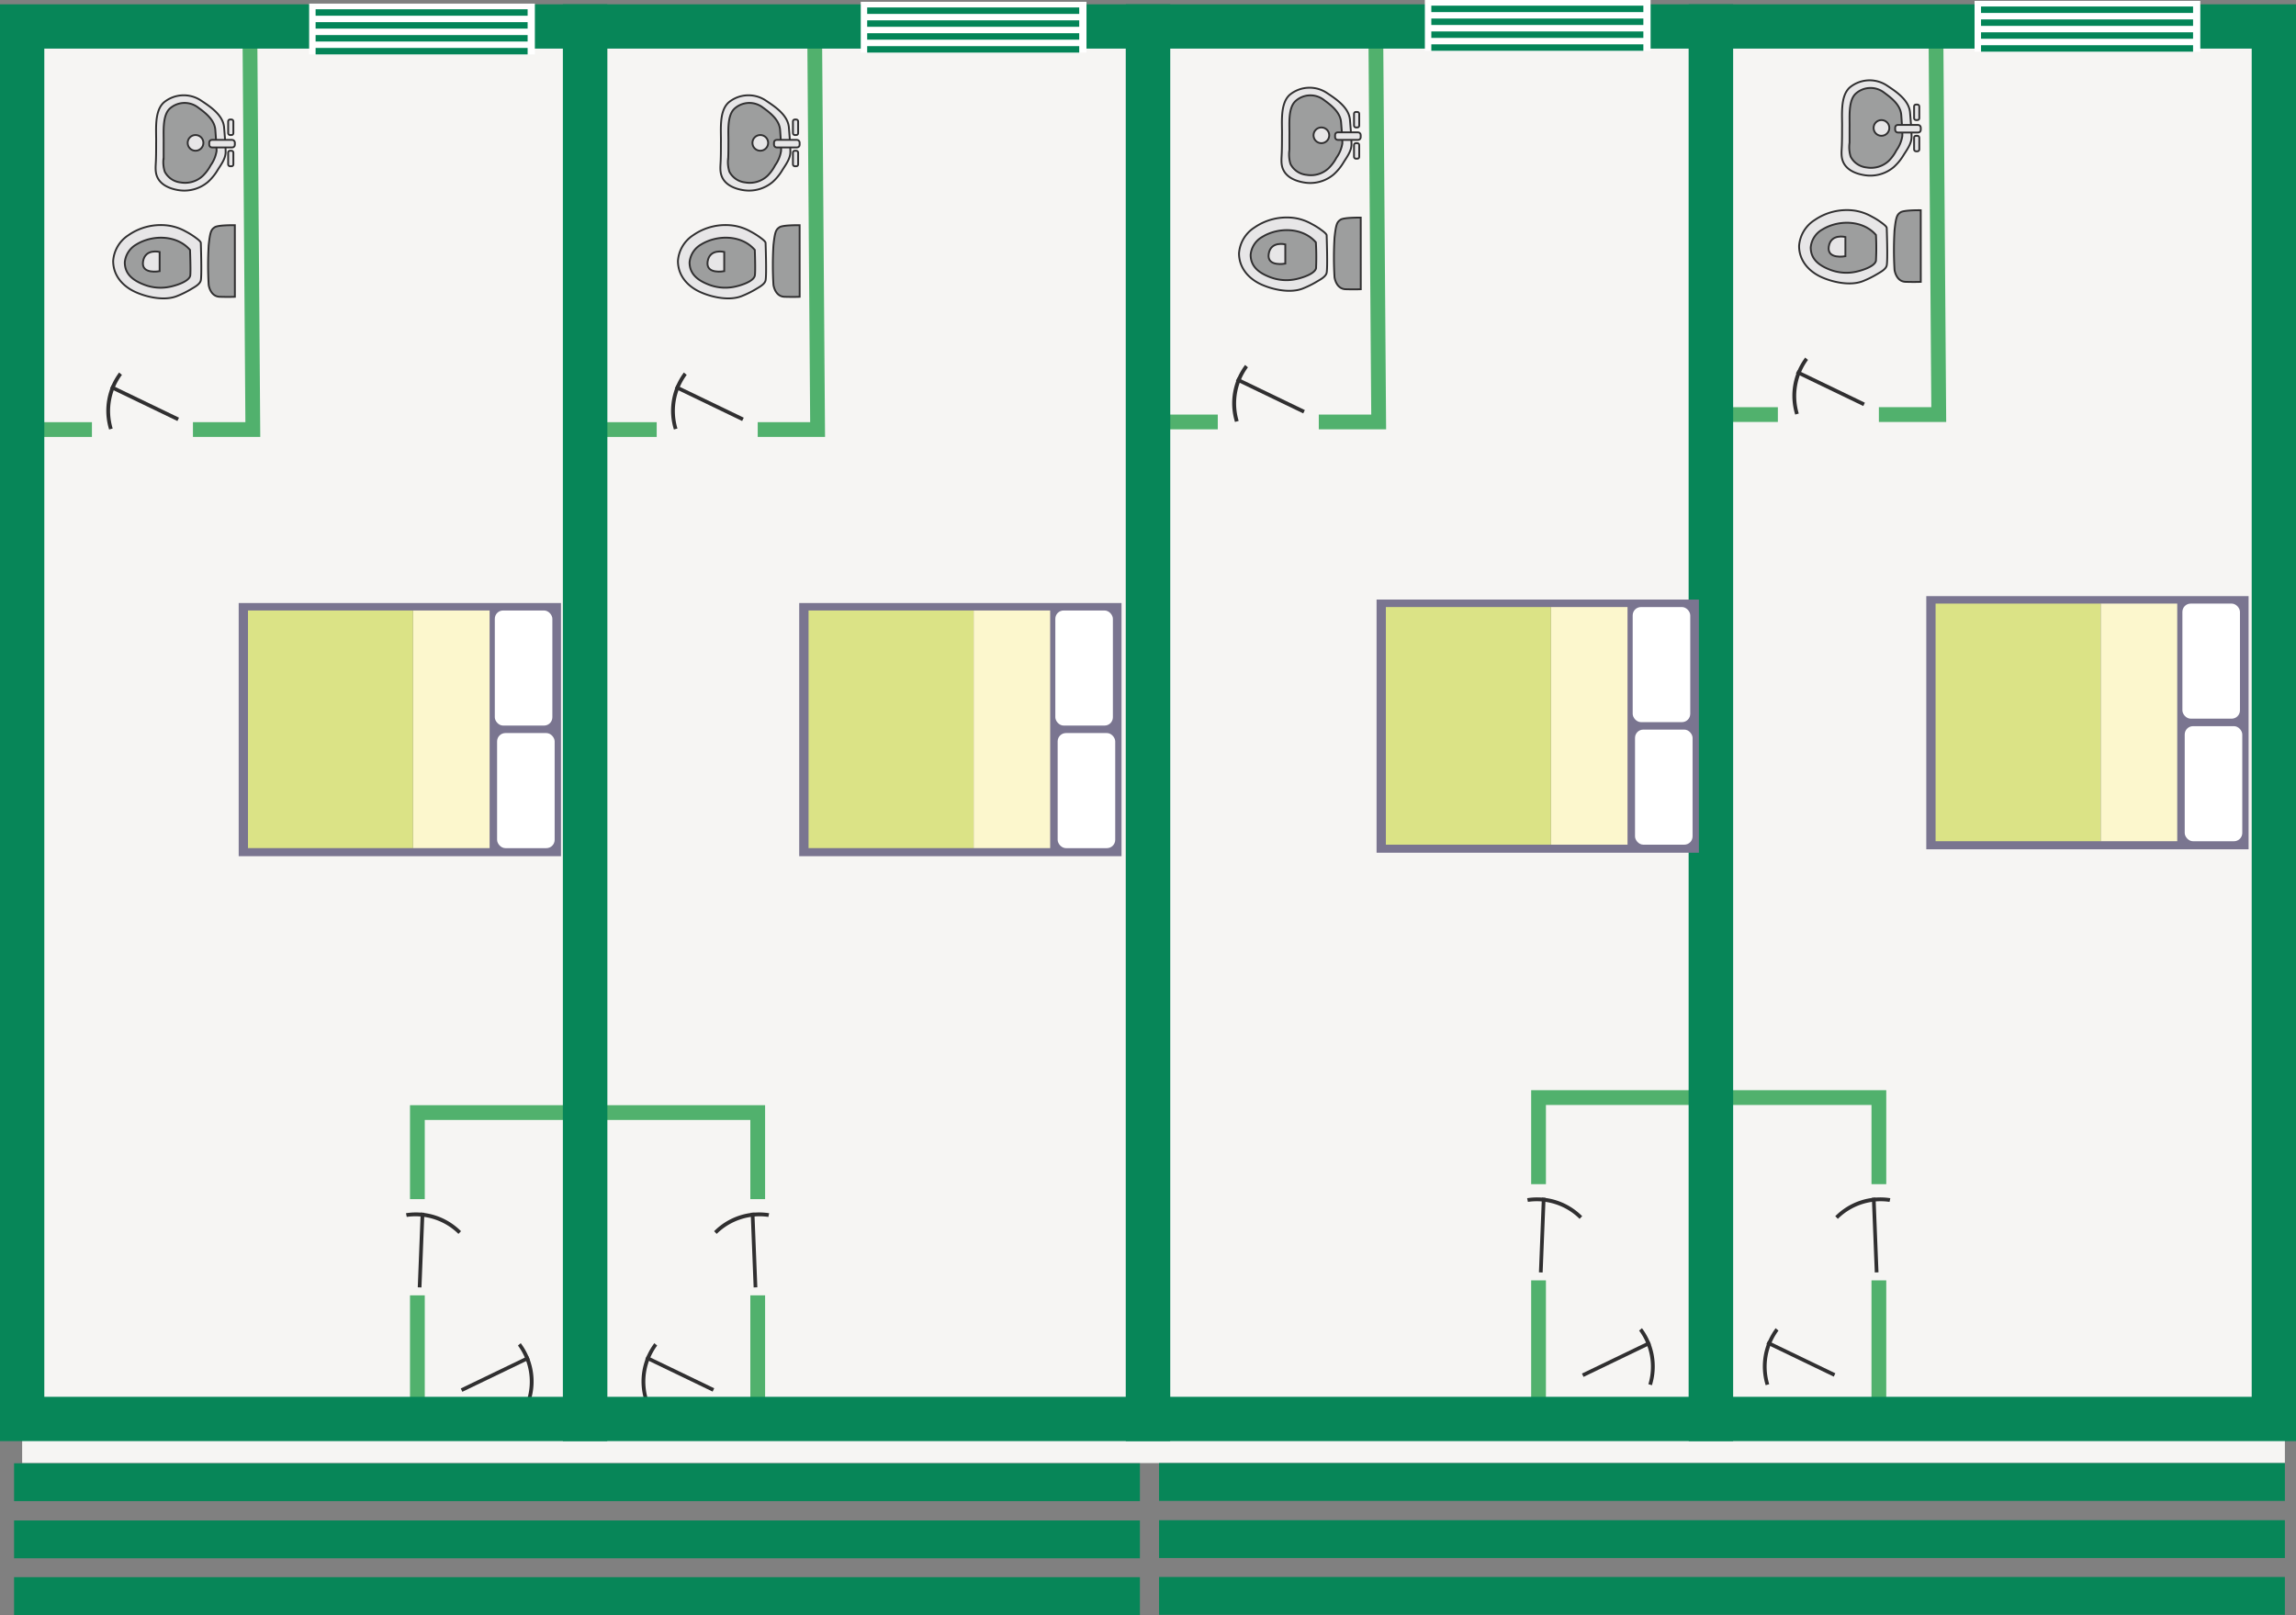 <?xml version="1.0" encoding="UTF-8"?> <svg xmlns="http://www.w3.org/2000/svg" id="Слой_1" data-name="Слой 1" viewBox="0 0 621.88 437.56"><rect x="0" y="0" width="621.88" height="437.56" fill="#808080" stroke="none"/><defs><style>.cls-1{fill:#f6f5f3;}.cls-2,.cls-6{fill:none;}.cls-2{stroke:#51b16d;stroke-width:4px;}.cls-2,.cls-3,.cls-4,.cls-6{stroke-miterlimit:10;}.cls-3{fill:#9d9e9e;}.cls-3,.cls-4{stroke:#302f30;stroke-width:0.5px;}.cls-4{fill:#e7e6e7;}.cls-5{fill:#302f30;}.cls-6{stroke:#078658;stroke-width:12px;}.cls-7{fill:#7a7590;}.cls-8{fill:#fcf7cd;}.cls-9{fill:#dbe386;}.cls-10{fill:#fff;}.cls-11{fill:#038558;}.cls-12{fill:#078658;}</style></defs><rect class="cls-1" x="6" y="7.17" width="612.87" height="389.22"></rect><polyline class="cls-2" points="524.34 7.03 525.12 112.32 508.9 112.32"></polyline><line class="cls-2" x1="462.64" y1="112.32" x2="481.54" y2="112.32"></line><path class="cls-3" d="M713,256.39s-4.5-.08-5.45.55-1.26,1.18-1.65,4.89a89.43,89.43,0,0,0,0,10.72s.39,3.16,3,3.24,4.11,0,4.11,0Z" transform="translate(-192.76 -199.43)"></path><path class="cls-4" d="M703.79,261.2c0-.49-1.41-1.43-1.77-1.7a19,19,0,0,0-2.28-1.39,13.52,13.52,0,0,0-4.67-1.62,15.39,15.39,0,0,0-10.84,2.58,9.08,9.08,0,0,0-4.18,7c0,3.94,2.62,6.89,6.08,8.45,3.16,1.42,7.9,2.41,11.23,1.07a26.46,26.46,0,0,0,3.88-1.93c.83-.49,2.33-1.27,2.55-2.32C704.1,269.87,703.79,261.2,703.79,261.2Z" transform="translate(-192.76 -199.43)"></path><path class="cls-3" d="M700.87,263.09c-3.55-4.1-10.18-4.16-14.55-1.46a6.17,6.17,0,0,0-3.12,4.84c0,3.27,2.39,4.93,5.14,6a12.32,12.32,0,0,0,6.95.62c1.4-.28,5.2-1.35,5.58-3A67.27,67.27,0,0,0,700.87,263.09Z" transform="translate(-192.76 -199.43)"></path><path class="cls-4" d="M692.59,263.64s-3.94-1-4.5,2.59,4.5,2.62,4.5,2.62Z" transform="translate(-192.76 -199.43)"></path><path class="cls-4" d="M710.1,229.89c-.29-3.31-3.65-5.57-6.17-7.23a8.47,8.47,0,0,0-10.15.46c-2.69,2.42-2,7.66-2.09,11,0,1.59,0,3.19-.06,4.77s-.28,3.05.4,4.51c1,2.17,3.47,3.12,5.69,3.48a9.84,9.84,0,0,0,8-2.21,14,14,0,0,0,2.68-3.3c.87-1.37,2-2.9,2.11-4.58C710.57,235.33,710.1,229.9,710.1,229.89Z" transform="translate(-192.76 -199.43)"></path><path class="cls-3" d="M707.72,230.56c-.22-2.78-2.78-4.68-4.69-6.08a6,6,0,0,0-7.72.39c-2,2-1.52,6.44-1.59,9.21,0,1.34,0,2.69,0,4a8.55,8.55,0,0,0,.3,3.8,5.47,5.47,0,0,0,4.32,2.92,7,7,0,0,0,6.07-1.86,11.37,11.37,0,0,0,2-2.78,9.06,9.06,0,0,0,1.6-3.85C708.08,235.13,707.72,230.57,707.72,230.56Z" transform="translate(-192.76 -199.43)"></path><circle class="cls-4" cx="509.6" cy="34.66" r="2.13"></circle><rect class="cls-4" x="513.31" y="33.85" width="6.94" height="2.05" rx="0.71"></rect><rect class="cls-4" x="518.44" y="28.33" width="1.41" height="4.2" rx="0.49"></rect><rect class="cls-4" x="518.44" y="36.79" width="1.41" height="4.2" rx="0.49"></rect><rect class="cls-5" x="688.06" y="294.48" width="1" height="20.25" transform="translate(-77.64 593.11) rotate(-64.26)"></rect><path class="cls-5" d="M679,311.75a17.22,17.22,0,0,1,2.7-15.45l.77.64a16.56,16.56,0,0,0-2.51,14.53Z" transform="translate(-192.76 -199.43)"></path><polyline class="cls-2" points="372.64 9.03 373.42 114.32 357.2 114.32"></polyline><line class="cls-2" x1="310.94" y1="114.32" x2="329.84" y2="114.32"></line><path class="cls-3" d="M561.32,258.39s-4.5-.08-5.45.55-1.26,1.18-1.65,4.89a89.43,89.43,0,0,0,0,10.72s.39,3.16,3,3.24,4.11,0,4.11,0Z" transform="translate(-192.76 -199.43)"></path><path class="cls-4" d="M552.09,263.2c0-.49-1.41-1.43-1.77-1.7a19,19,0,0,0-2.28-1.39,13.52,13.52,0,0,0-4.67-1.62,15.39,15.39,0,0,0-10.84,2.58,9.08,9.08,0,0,0-4.18,7c0,3.94,2.62,6.89,6.08,8.45,3.16,1.42,7.9,2.41,11.23,1.07a26.46,26.46,0,0,0,3.88-1.93c.83-.49,2.33-1.27,2.55-2.32C552.4,271.87,552.09,263.2,552.09,263.2Z" transform="translate(-192.76 -199.43)"></path><path class="cls-3" d="M549.17,265.09c-3.55-4.1-10.18-4.16-14.55-1.46a6.19,6.19,0,0,0-3.12,4.84c0,3.27,2.39,4.93,5.14,6a12.32,12.32,0,0,0,7,.62c1.4-.28,5.2-1.35,5.58-3A67.27,67.27,0,0,0,549.17,265.09Z" transform="translate(-192.76 -199.43)"></path><path class="cls-4" d="M540.89,265.64s-3.94-1-4.5,2.59,4.5,2.62,4.5,2.62Z" transform="translate(-192.76 -199.43)"></path><path class="cls-4" d="M558.4,231.89c-.29-3.31-3.65-5.56-6.17-7.23a8.48,8.48,0,0,0-10.15.46c-2.69,2.43-2,7.66-2.09,11,0,1.59,0,3.19-.06,4.77s-.28,3.05.4,4.51c1,2.17,3.47,3.12,5.69,3.48a9.84,9.84,0,0,0,8-2.21,14,14,0,0,0,2.68-3.3c.87-1.37,2-2.9,2.11-4.58C558.87,237.33,558.4,231.9,558.4,231.89Z" transform="translate(-192.76 -199.43)"></path><path class="cls-3" d="M556,232.56c-.22-2.78-2.78-4.68-4.69-6.08a6,6,0,0,0-7.72.39c-2.05,2-1.52,6.44-1.59,9.21,0,1.34,0,2.69,0,4a8.55,8.55,0,0,0,.3,3.8,5.47,5.47,0,0,0,4.32,2.92,7,7,0,0,0,6.07-1.86,11.37,11.37,0,0,0,2.05-2.78,9.06,9.06,0,0,0,1.6-3.85C556.38,237.13,556,232.57,556,232.56Z" transform="translate(-192.76 -199.43)"></path><circle class="cls-4" cx="357.9" cy="36.66" r="2.13"></circle><rect class="cls-4" x="361.61" y="35.85" width="6.94" height="2.05" rx="0.71"></rect><rect class="cls-4" x="366.74" y="30.33" width="1.41" height="4.2" rx="0.49"></rect><rect class="cls-4" x="366.74" y="38.79" width="1.41" height="4.2" rx="0.49"></rect><rect class="cls-5" x="536.36" y="296.48" width="1" height="20.25" transform="translate(-165.25 457.59) rotate(-64.26)"></rect><path class="cls-5" d="M527.26,313.75A17.22,17.22,0,0,1,530,298.3l.77.65a16.52,16.52,0,0,0-2.51,14.52Z" transform="translate(-192.76 -199.43)"></path><polyline class="cls-2" points="465.67 297.37 508.9 297.37 508.9 320.83"></polyline><line class="cls-2" x1="508.9" y1="382.08" x2="508.9" y2="346.89"></line><rect class="cls-5" x="680.06" y="557.46" width="1" height="20.25" transform="translate(-319.05 734.66) rotate(-64.26)"></rect><path class="cls-5" d="M671,574.73a17.24,17.24,0,0,1,2.7-15.45l.77.65a16.48,16.48,0,0,0-2.51,14.52Z" transform="translate(-192.76 -199.43)"></path><rect class="cls-5" x="700.16" y="523.92" width="1" height="20.25" transform="translate(-213.19 -171.51) rotate(-2.25)"></rect><path class="cls-5" d="M689.85,528.93a17.21,17.21,0,0,1,14.91-4.87l-.21,1a16.47,16.47,0,0,0-14,4.6Z" transform="translate(-192.76 -199.43)"></path><polyline class="cls-2" points="459.95 297.37 416.72 297.37 416.72 320.83"></polyline><line class="cls-2" x1="416.72" y1="382.08" x2="416.72" y2="346.89"></line><rect class="cls-5" x="620.46" y="567.09" width="20.25" height="1" transform="translate(-376.7 130.78) rotate(-25.74)"></rect><path class="cls-5" d="M640.19,574.73a17.24,17.24,0,0,0-2.7-15.45l-.77.65a16.48,16.48,0,0,1,2.51,14.52Z" transform="translate(-192.76 -199.43)"></path><rect class="cls-5" x="600.36" y="533.55" width="20.25" height="1" transform="translate(-139.88 923.67) rotate(-87.75)"></rect><path class="cls-5" d="M621.3,528.93a17.21,17.21,0,0,0-14.91-4.87l.21,1a16.47,16.47,0,0,1,14,4.6Z" transform="translate(-192.76 -199.43)"></path><polyline class="cls-2" points="220.67 11.09 221.45 116.38 205.23 116.38"></polyline><line class="cls-2" x1="158.97" y1="116.38" x2="177.87" y2="116.38"></line><path class="cls-3" d="M409.34,260.44s-4.49-.08-5.44.55-1.26,1.18-1.65,4.89a89.58,89.58,0,0,0,0,10.73s.39,3.15,3,3.23,4.1,0,4.1,0Z" transform="translate(-192.76 -199.43)"></path><path class="cls-4" d="M400.12,265.25c0-.49-1.41-1.43-1.77-1.7a20.4,20.4,0,0,0-2.28-1.39,13.56,13.56,0,0,0-4.68-1.61,15.3,15.3,0,0,0-10.83,2.57,9.09,9.09,0,0,0-4.18,7c0,4,2.62,6.89,6.08,8.45,3.16,1.42,7.9,2.42,11.23,1.07a26.4,26.4,0,0,0,3.88-1.92c.82-.5,2.33-1.28,2.55-2.33C400.43,273.92,400.12,265.25,400.12,265.25Z" transform="translate(-192.76 -199.43)"></path><path class="cls-3" d="M397.2,267.15C393.65,263,387,263,382.64,265.68a6.21,6.21,0,0,0-3.11,4.84c0,3.27,2.39,4.93,5.14,6a12.32,12.32,0,0,0,6.95.62c1.4-.27,5.19-1.34,5.58-3C397.43,273.12,397.2,267.15,397.2,267.15Z" transform="translate(-192.76 -199.43)"></path><path class="cls-4" d="M388.92,267.69s-3.95-1-4.5,2.6,4.5,2.61,4.5,2.61Z" transform="translate(-192.76 -199.43)"></path><path class="cls-4" d="M406.43,233.94c-.29-3.3-3.66-5.56-6.17-7.22a8.45,8.45,0,0,0-10.15.46c-2.69,2.42-2,7.66-2.09,11,0,1.58,0,3.19-.06,4.77s-.28,3.05.4,4.51c1,2.16,3.46,3.12,5.68,3.48a9.92,9.92,0,0,0,8-2.21,14,14,0,0,0,2.68-3.31c.87-1.37,2-2.89,2.11-4.58C406.9,239.38,406.43,234,406.43,233.94Z" transform="translate(-192.76 -199.43)"></path><path class="cls-3" d="M404.05,234.61c-.22-2.78-2.78-4.68-4.69-6.07a6,6,0,0,0-7.72.38c-2.05,2-1.53,6.44-1.59,9.22,0,1.33,0,2.68-.05,4a8.65,8.65,0,0,0,.31,3.79,5.49,5.49,0,0,0,4.32,2.93A7,7,0,0,0,400.7,247a11.46,11.46,0,0,0,2-2.78,9.13,9.13,0,0,0,1.61-3.85C404.41,239.19,404.05,234.62,404.05,234.61Z" transform="translate(-192.76 -199.43)"></path><circle class="cls-4" cx="205.93" cy="38.71" r="2.13"></circle><rect class="cls-4" x="209.64" y="37.9" width="6.94" height="2.05" rx="0.71"></rect><rect class="cls-4" x="214.77" y="32.38" width="1.41" height="4.2" rx="0.49"></rect><rect class="cls-4" x="214.77" y="40.84" width="1.41" height="4.2" rx="0.49"></rect><rect class="cls-5" x="384.39" y="298.53" width="1" height="20.25" transform="translate(-253.07 321.87) rotate(-64.26)"></rect><path class="cls-5" d="M375.29,315.8a17.24,17.24,0,0,1,2.7-15.45l.77.65a16.48,16.48,0,0,0-2.51,14.52Z" transform="translate(-192.76 -199.43)"></path><polyline class="cls-2" points="67.7 11.09 68.48 116.38 52.26 116.38"></polyline><line class="cls-2" x1="6" y1="116.38" x2="24.9" y2="116.38"></line><path class="cls-3" d="M256.37,260.44s-4.49-.08-5.44.55-1.26,1.18-1.65,4.89a89.58,89.58,0,0,0,0,10.73s.39,3.15,3,3.23,4.1,0,4.1,0Z" transform="translate(-192.76 -199.43)"></path><path class="cls-4" d="M247.15,265.25c0-.49-1.41-1.43-1.77-1.7a20.4,20.4,0,0,0-2.28-1.39,13.51,13.51,0,0,0-4.67-1.61,15.32,15.32,0,0,0-10.84,2.57,9.09,9.09,0,0,0-4.18,7c0,4,2.62,6.89,6.08,8.45,3.16,1.42,7.9,2.42,11.23,1.07a26.4,26.4,0,0,0,3.88-1.92c.83-.5,2.33-1.28,2.55-2.33C247.46,273.92,247.15,265.25,247.15,265.25Z" transform="translate(-192.76 -199.43)"></path><path class="cls-3" d="M244.23,267.15c-3.55-4.11-10.18-4.17-14.56-1.47a6.21,6.21,0,0,0-3.11,4.84c0,3.27,2.39,4.93,5.14,6a12.32,12.32,0,0,0,7,.62c1.4-.27,5.19-1.34,5.58-3C244.46,273.12,244.23,267.15,244.23,267.15Z" transform="translate(-192.76 -199.43)"></path><path class="cls-4" d="M236,267.69s-3.94-1-4.5,2.6,4.5,2.61,4.5,2.61Z" transform="translate(-192.76 -199.43)"></path><path class="cls-4" d="M253.46,233.94c-.29-3.3-3.65-5.56-6.17-7.22a8.45,8.45,0,0,0-10.15.46c-2.69,2.42-2,7.66-2.09,11,0,1.58,0,3.19-.06,4.77s-.28,3.05.4,4.51c1,2.16,3.47,3.12,5.69,3.48a9.91,9.91,0,0,0,8-2.21,14,14,0,0,0,2.68-3.31c.87-1.37,2-2.89,2.11-4.58C253.93,239.38,253.46,234,253.46,233.94Z" transform="translate(-192.76 -199.43)"></path><path class="cls-3" d="M251.08,234.61c-.22-2.78-2.78-4.68-4.69-6.07a6,6,0,0,0-7.72.38c-2,2-1.53,6.44-1.59,9.22,0,1.33,0,2.68,0,4a8.5,8.5,0,0,0,.3,3.79,5.49,5.49,0,0,0,4.32,2.93,7,7,0,0,0,6.07-1.86,11.77,11.77,0,0,0,2.05-2.78,9.11,9.11,0,0,0,1.6-3.85C251.44,239.19,251.08,234.62,251.08,234.61Z" transform="translate(-192.76 -199.43)"></path><circle class="cls-4" cx="52.96" cy="38.71" r="2.13"></circle><rect class="cls-4" x="56.67" y="37.9" width="6.94" height="2.05" rx="0.71"></rect><rect class="cls-4" x="61.8" y="32.38" width="1.41" height="4.2" rx="0.49"></rect><rect class="cls-4" x="61.8" y="40.84" width="1.41" height="4.2" rx="0.49"></rect><rect class="cls-5" x="231.42" y="298.53" width="1" height="20.25" transform="translate(-339.6 184.08) rotate(-64.26)"></rect><path class="cls-5" d="M222.32,315.8a17.24,17.24,0,0,1,2.7-15.45l.77.65a16.48,16.48,0,0,0-2.51,14.52Z" transform="translate(-192.76 -199.43)"></path><polyline class="cls-2" points="162 301.43 205.23 301.43 205.23 324.88"></polyline><line class="cls-2" x1="205.23" y1="386.13" x2="205.23" y2="350.95"></line><rect class="cls-5" x="376.39" y="561.51" width="1" height="20.25" transform="translate(-494.48 463.42) rotate(-64.26)"></rect><path class="cls-5" d="M367.29,578.79a17.22,17.22,0,0,1,2.7-15.45l.77.64a16.48,16.48,0,0,0-2.51,14.52Z" transform="translate(-192.76 -199.43)"></path><rect class="cls-5" x="396.49" y="527.98" width="1" height="20.25" transform="translate(-213.58 -183.43) rotate(-2.25)"></rect><path class="cls-5" d="M386.18,533a17.24,17.24,0,0,1,14.91-4.87l-.21,1a16.54,16.54,0,0,0-14,4.6Z" transform="translate(-192.76 -199.43)"></path><polyline class="cls-2" points="156.28 301.43 113.05 301.43 113.05 324.88"></polyline><line class="cls-2" x1="113.05" y1="386.13" x2="113.05" y2="350.95"></line><rect class="cls-5" x="316.79" y="571.14" width="20.25" height="1" transform="translate(-408.6 -0.71) rotate(-25.74)"></rect><path class="cls-5" d="M336.52,578.79a17.21,17.21,0,0,0-2.71-15.45l-.76.64a16.52,16.52,0,0,1,2.51,14.52Z" transform="translate(-192.76 -199.43)"></path><rect class="cls-5" x="296.69" y="537.6" width="20.25" height="1" transform="translate(-435.68 624.13) rotate(-87.75)"></rect><path class="cls-5" d="M317.63,533a17.24,17.24,0,0,0-14.91-4.87l.21,1a16.55,16.55,0,0,1,14,4.6Z" transform="translate(-192.76 -199.43)"></path><rect class="cls-6" x="6" y="7.17" width="152.47" height="377.27"></rect><rect class="cls-6" x="158.47" y="7.17" width="152.47" height="377.27"></rect><rect class="cls-6" x="310.94" y="7.17" width="152.47" height="377.27"></rect><rect class="cls-6" x="463.41" y="7.17" width="152.47" height="377.27"></rect><rect class="cls-7" x="521.74" y="161.51" width="87.3" height="68.59"></rect><rect class="cls-8" x="568.98" y="163.53" width="20.73" height="64.38"></rect><rect class="cls-9" x="524.26" y="163.53" width="44.71" height="64.38"></rect><rect class="cls-10" x="591.74" y="196.74" width="15.59" height="31.18" rx="2.25"></rect><rect class="cls-10" x="591.11" y="163.53" width="15.59" height="31.18" rx="2.25"></rect><rect class="cls-7" x="372.85" y="162.44" width="87.3" height="68.59"></rect><rect class="cls-8" x="420.09" y="164.47" width="20.73" height="64.38"></rect><rect class="cls-9" x="375.37" y="164.47" width="44.71" height="64.38"></rect><rect class="cls-10" x="442.85" y="197.67" width="15.59" height="31.18" rx="2.25"></rect><rect class="cls-10" x="442.22" y="164.47" width="15.59" height="31.18" rx="2.25"></rect><rect class="cls-7" x="216.47" y="163.38" width="87.3" height="68.59"></rect><rect class="cls-8" x="263.71" y="165.4" width="20.73" height="64.38"></rect><rect class="cls-9" x="219" y="165.4" width="44.71" height="64.38"></rect><rect class="cls-10" x="286.47" y="198.61" width="15.59" height="31.18" rx="2.25"></rect><rect class="cls-10" x="285.84" y="165.4" width="15.59" height="31.18" rx="2.25"></rect><rect class="cls-7" x="64.65" y="163.38" width="87.3" height="68.59"></rect><rect class="cls-8" x="111.88" y="165.4" width="20.73" height="64.38"></rect><rect class="cls-9" x="67.17" y="165.4" width="44.71" height="64.38"></rect><rect class="cls-10" x="134.64" y="198.61" width="15.59" height="31.18" rx="2.25"></rect><rect class="cls-10" x="134.02" y="165.4" width="15.59" height="31.18" rx="2.25"></rect><rect class="cls-10" x="534.82" y="0.24" width="61.14" height="13.76"></rect><rect class="cls-11" x="536.57" y="1.76" width="57.43" height="1.75"></rect><rect class="cls-11" x="536.57" y="5.26" width="57.43" height="1.75"></rect><rect class="cls-11" x="536.57" y="8.75" width="57.43" height="1.75"></rect><rect class="cls-11" x="536.57" y="12.25" width="57.43" height="1.75"></rect><rect class="cls-10" x="385.93" width="61.14" height="13.76"></rect><rect class="cls-11" x="387.68" y="1.53" width="57.43" height="1.75"></rect><rect class="cls-11" x="387.68" y="5.02" width="57.43" height="1.75"></rect><rect class="cls-11" x="387.68" y="8.52" width="57.43" height="1.75"></rect><rect class="cls-11" x="387.68" y="12.01" width="57.43" height="1.75"></rect><rect class="cls-10" x="233.14" y="0.49" width="61.14" height="13.76"></rect><rect class="cls-11" x="234.88" y="2.02" width="57.43" height="1.75"></rect><rect class="cls-11" x="234.88" y="5.51" width="57.43" height="1.75"></rect><rect class="cls-11" x="234.88" y="9" width="57.43" height="1.75"></rect><rect class="cls-11" x="234.88" y="12.5" width="57.43" height="1.75"></rect><rect class="cls-10" x="83.73" y="0.98" width="61.14" height="13.76"></rect><rect class="cls-11" x="85.48" y="2.51" width="57.43" height="1.75"></rect><rect class="cls-11" x="85.48" y="6" width="57.43" height="1.75"></rect><rect class="cls-11" x="85.48" y="9.5" width="57.43" height="1.75"></rect><rect class="cls-11" x="85.48" y="12.99" width="57.43" height="1.75"></rect><rect class="cls-12" x="506.69" y="626.68" width="304.94" height="10.25" transform="translate(1125.56 1064.18) rotate(-180)"></rect><rect class="cls-12" x="506.69" y="611.31" width="304.94" height="10.25" transform="translate(1125.56 1033.43) rotate(-180)"></rect><rect class="cls-12" x="506.69" y="595.81" width="304.94" height="10.25" transform="translate(1125.56 1002.45) rotate(-180)"></rect><rect class="cls-12" x="196.57" y="626.74" width="304.94" height="10.25" transform="translate(505.32 1064.29) rotate(-180)"></rect><rect class="cls-12" x="196.57" y="611.36" width="304.94" height="10.25" transform="translate(505.32 1033.55) rotate(-180)"></rect><rect class="cls-12" x="196.57" y="595.87" width="304.94" height="10.25" transform="translate(505.32 1002.57) rotate(-180)"></rect></svg> 